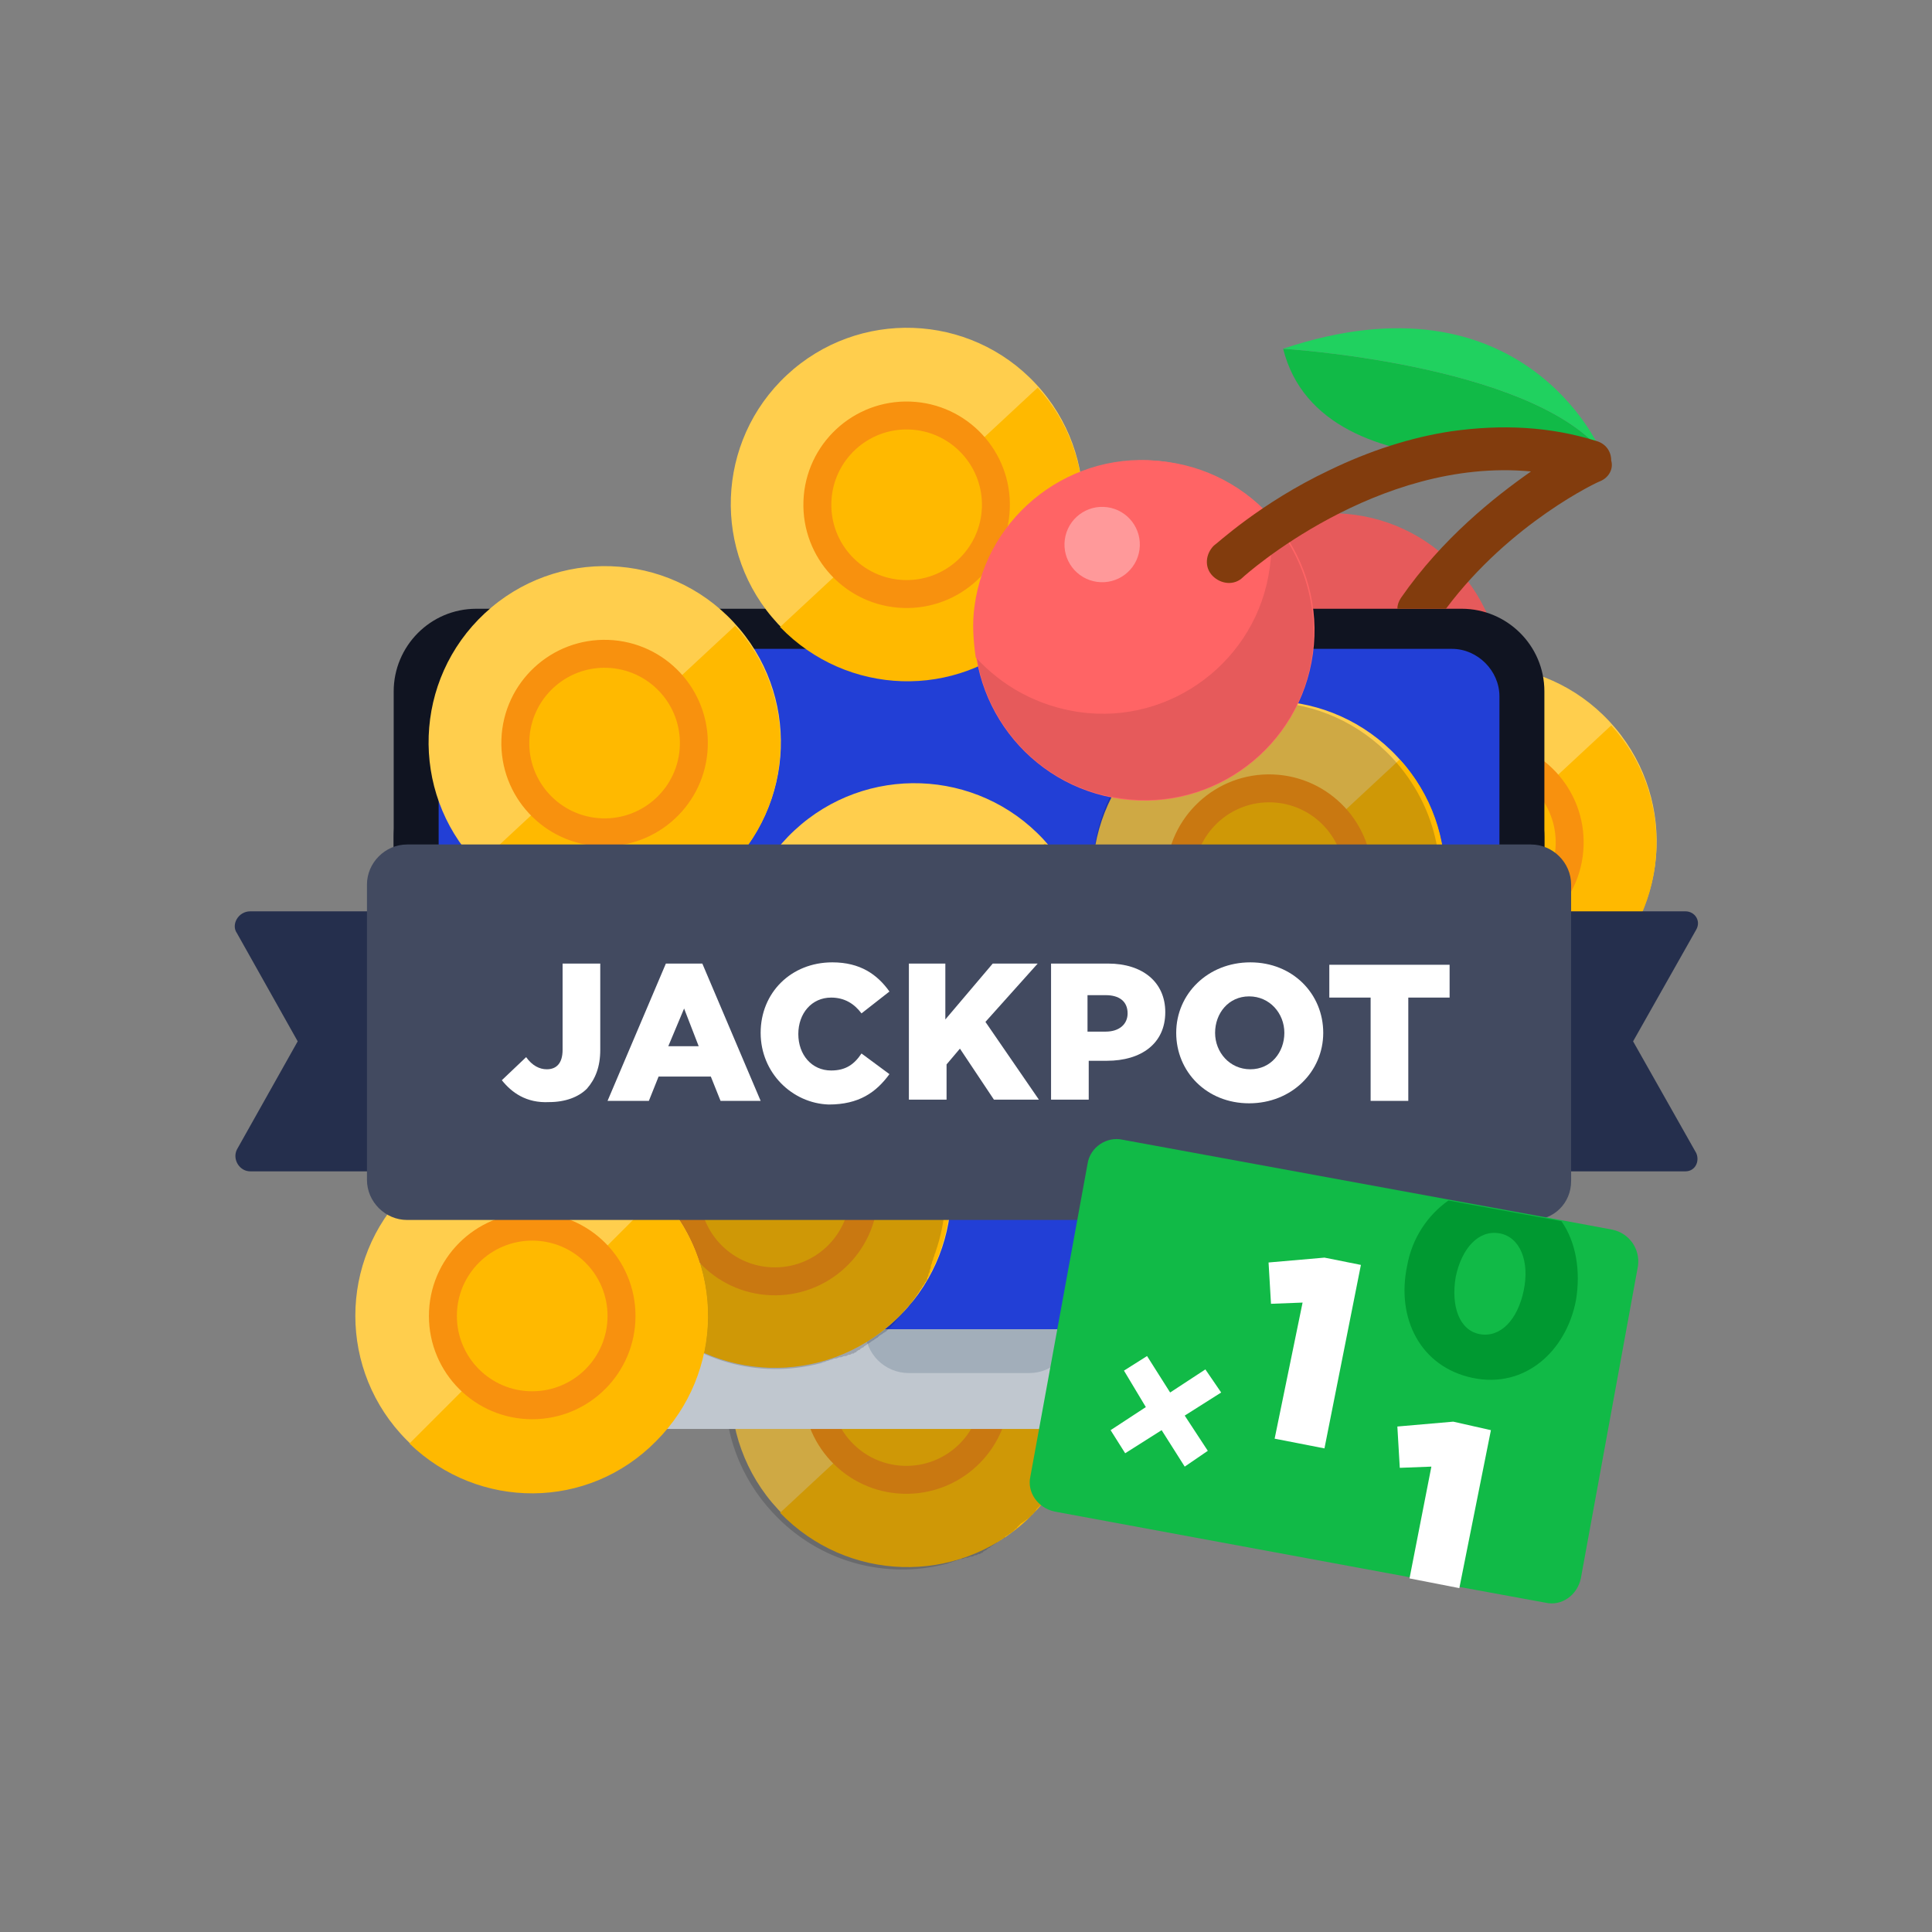 <?xml version="1.0" encoding="utf-8"?>
<!-- Generator: Adobe Illustrator 21.0.2, SVG Export Plug-In . SVG Version: 6.00 Build 0)  -->
<svg version="1.1" id="Layer_1" xmlns="http://www.w3.org/2000/svg" xmlns:xlink="http://www.w3.org/1999/xlink" x="0px" y="0px"
	 viewBox="0 0 159 159" style="enable-background:new 0 0 159 159;" xml:space="preserve">
<rect x="0" y="0" width="159" height="159" fill="#808080" stroke="none"/>
<style type="text/css">
	.st0{fill:none;}
	.st1{fill:#FFCE4D;}
	.st2{fill:#FFB900;}
	.st3{fill:none;stroke:#FFDA88;stroke-width:4.177;stroke-linecap:round;stroke-miterlimit:10;}
	.st4{fill:#F8910E;}
	.st5{fill:#11BA47;}
	.st6{fill:#20D15F;}
	.st7{fill:#E65A5B;}
	.st8{opacity:0.2;fill:#101421;}
	.st9{fill:#101421;}
	.st10{fill:#223FD6;}
	.st11{fill:#FFFFFF;}
	.st12{fill:#C0C7CF;}
	.st13{fill:#A2AEBA;}
	.st14{fill:#252F4D;}
	.st15{fill:#424A60;}
	.st16{fill:#009931;}
	.st17{fill:#FF6465;}
	.st18{fill:#FF999A;}
	.st19{fill:#823C0D;}
</style>
<rect class="st0" width="159" height="159"/>
<g>
	<g>
		
			<ellipse transform="matrix(0.732 -0.681 0.681 0.732 -13.278 67.894)" class="st1" cx="79.7" cy="50.8" rx="14.5" ry="14.5"/>
		<path class="st2" d="M69.3,60.9c5.5,5.7,14.5,6,20.3,0.6c5.8-5.4,6.2-14.5,0.9-20.3L69.3,60.9z"/>
		<path class="st3" d="M75.3,40"/>
		
			<ellipse transform="matrix(3.637737e-02 -0.999 0.999 3.637737e-02 26.023 128.664)" class="st4" cx="79.7" cy="50.8" rx="8.5" ry="8.5"/>
		
			<ellipse transform="matrix(3.637737e-02 -0.999 0.999 3.637737e-02 26.023 128.664)" class="st2" cx="79.7" cy="50.8" rx="6.2" ry="6.2"/>
	</g>
	<g>
		<path class="st5" d="M131.7,37c0,0-22.9,4.5-26.1-8.3C105.6,28.7,125.5,29.9,131.7,37z"/>
		<path class="st6" d="M131.7,37c-6.2-7.1-26.1-8.3-26.1-8.3C125.3,22.1,131.7,37,131.7,37z"/>
	</g>
	<g>
		<ellipse transform="matrix(0.136 -0.991 0.991 0.136 38.906 157.199)" class="st7" cx="109.6" cy="56.3" rx="14" ry="14"/>
	</g>
	<g>
		
			<ellipse transform="matrix(0.732 -0.681 0.681 0.732 -57.942 81.475)" class="st1" cx="74.7" cy="114.4" rx="14.5" ry="14.5"/>
		<path class="st2" d="M64.2,124.5c5.5,5.7,14.5,6,20.3,0.6c5.8-5.4,6.2-14.5,0.9-20.3L64.2,124.5z"/>
		<path class="st3" d="M70.2,103.6"/>
		
			<ellipse transform="matrix(3.637737e-02 -0.999 0.999 3.637737e-02 -42.413 184.904)" class="st4" cx="74.7" cy="114.4" rx="8.5" ry="8.5"/>
		
			<ellipse transform="matrix(3.637737e-02 -0.999 0.999 3.637737e-02 -42.413 184.904)" class="st2" cx="74.7" cy="114.4" rx="6.2" ry="6.2"/>
	</g>
	<path class="st8" d="M84.9,124.7c0.1-0.1,0.1-0.1,0.2-0.2c0,0,0.1-0.1,0.1-0.1c0-0.1,0.1-0.1,0.1-0.2c0,0,0.1-0.1,0.1-0.1
		c0,0,0.1-0.1,0.1-0.1c0,0,0.1-0.1,0.1-0.1c0,0,0.1-0.1,0.1-0.1c0,0,0.1-0.1,0.1-0.1c0,0,0.1-0.1,0.1-0.1c0-0.1,0.1-0.1,0.1-0.2
		c0,0,0.1-0.1,0.1-0.1c0-0.1,0.1-0.1,0.1-0.2c0,0,0.1-0.1,0.1-0.1c0-0.1,0.1-0.1,0.1-0.2c0,0,0.1-0.1,0.1-0.1c0-0.1,0.1-0.1,0.1-0.2
		c0,0,0-0.1,0.1-0.1c0-0.1,0.1-0.1,0.1-0.2c0,0,0-0.1,0.1-0.1c0-0.1,0.1-0.1,0.1-0.2c0,0,0-0.1,0.1-0.1c0-0.1,0.1-0.1,0.1-0.2
		c0,0,0-0.1,0-0.1c0-0.1,0.1-0.2,0.1-0.2c0,0,0-0.1,0-0.1c0-0.1,0.1-0.2,0.1-0.2c0,0,0,0,0-0.1c0-0.1,0.1-0.2,0.1-0.3c0,0,0,0,0-0.1
		c0-0.1,0.1-0.2,0.1-0.3c0,0,0,0,0,0c0-0.1,0.1-0.2,0.1-0.3c0,0,0,0,0,0c0-0.1,0.1-0.2,0.1-0.3c0,0,0,0,0,0c0-0.1,0.1-0.2,0.1-0.3
		c0,0,0,0,0,0c1.7-4.9,0.7-10.5-3.1-14.6c-5.5-5.9-14.6-6.2-20.5-0.7c-5.9,5.5-6.2,14.6-0.7,20.5c3.8,4.1,9.3,5.5,14.3,4.2
		c0,0,0,0,0,0c0.1,0,0.2-0.1,0.3-0.1c0,0,0,0,0,0c0.1,0,0.2-0.1,0.3-0.1c0,0,0,0,0,0c0.1,0,0.2-0.1,0.3-0.1c0,0,0,0,0,0
		c0.1,0,0.2-0.1,0.3-0.1c0,0,0,0,0.1,0c0.1,0,0.2-0.1,0.3-0.1c0,0,0,0,0.1,0c0.1,0,0.2-0.1,0.3-0.1c0,0,0.1,0,0.1,0
		c0.1,0,0.2-0.1,0.2-0.1c0,0,0.1,0,0.1,0c0.1,0,0.2-0.1,0.2-0.1c0,0,0.1,0,0.1,0c0.1,0,0.1-0.1,0.2-0.1c0,0,0.1,0,0.1-0.1
		c0.1,0,0.1-0.1,0.2-0.1c0,0,0.1,0,0.1-0.1c0.1,0,0.1-0.1,0.2-0.1c0,0,0.1,0,0.1-0.1c0.1,0,0.1-0.1,0.2-0.1c0,0,0.1-0.1,0.1-0.1
		c0.1,0,0.1-0.1,0.2-0.1c0,0,0.1-0.1,0.1-0.1c0.1,0,0.1-0.1,0.2-0.1c0,0,0.1-0.1,0.1-0.1c0.1,0,0.1-0.1,0.2-0.1
		c0.1,0,0.1-0.1,0.1-0.1c0,0,0.1-0.1,0.1-0.1c0.1,0,0.1-0.1,0.2-0.1c0,0,0.1-0.1,0.1-0.1c0.1,0,0.1-0.1,0.2-0.1c0,0,0.1-0.1,0.1-0.1
		c0.1-0.1,0.1-0.1,0.2-0.2c0,0,0.1,0,0.1-0.1c0.1-0.1,0.2-0.2,0.3-0.3C84.6,125,84.7,124.9,84.9,124.7
		C84.8,124.8,84.9,124.8,84.9,124.7z"/>
	<g>
		
			<ellipse transform="matrix(0.732 -0.681 0.681 0.732 -14.581 101.537)" class="st1" cx="121.9" cy="69.3" rx="14.5" ry="14.5"/>
		<path class="st2" d="M111.4,79.4c5.5,5.7,14.5,6,20.3,0.6c5.8-5.4,6.2-14.5,0.9-20.3L111.4,79.4z"/>
		<path class="st3" d="M117.4,58.4"/>
		
			<ellipse transform="matrix(3.637737e-02 -0.999 0.999 3.637737e-02 48.169 188.587)" class="st4" cx="121.9" cy="69.3" rx="8.5" ry="8.5"/>
		
			<ellipse transform="matrix(3.637737e-02 -0.999 0.999 3.637737e-02 48.169 188.587)" class="st2" cx="121.9" cy="69.3" rx="6.2" ry="6.2"/>
	</g>
	<path class="st9" d="M127.1,109.4V68.9c0-3.7-3-6.8-6.8-6.8H39.2c-3.7,0-6.8,3-6.8,6.8v40.6H127.1z"/>
	<path class="st9" d="M127.1,103.2H32.4V56.9c0-3.7,3-6.8,6.8-6.8h81.1c3.7,0,6.8,3,6.8,6.8V103.2z"/>
	<path class="st10" d="M123.4,57.3v52.1H36.1V57.3c0-2.2,1.7-3.9,3.9-3.9h79.5C121.6,53.4,123.4,55.2,123.4,57.3z"/>
	<g>
		<g>
			<path class="st11" d="M66.5,76.3"/>
		</g>
	</g>
	<path class="st12" d="M122,117.6H37.5c-2.8,0-5.1-2.3-5.1-5.1v-3.1h94.7v3.1C127.1,115.3,124.8,117.6,122,117.6z"/>
	<path class="st13" d="M84.7,113h-9.9c-2,0-3.6-1.6-3.6-3.6v0h17v0C88.2,111.4,86.7,113,84.7,113z"/>
	<g>
		<ellipse transform="matrix(0.732 -0.681 0.681 0.732 -49.718 69.69)" class="st1" cx="63.8" cy="98.1" rx="14.5" ry="14.5"/>
		<path class="st2" d="M53.3,108.1c5.5,5.7,14.5,6,20.3,0.6c5.8-5.4,6.2-14.5,0.9-20.3L53.3,108.1z"/>
		<path class="st3" d="M59.4,87.2"/>
		
			<ellipse transform="matrix(3.637737e-02 -0.999 0.999 3.637737e-02 -36.554 158.273)" class="st4" cx="63.8" cy="98.1" rx="8.5" ry="8.5"/>
		
			<ellipse transform="matrix(3.637737e-02 -0.999 0.999 3.637737e-02 -36.554 158.273)" class="st2" cx="63.8" cy="98.1" rx="6.2" ry="6.2"/>
	</g>
	<path class="st8" d="M74,108.4c0.1-0.1,0.1-0.1,0.2-0.2c0,0,0.1-0.1,0.1-0.1c0-0.1,0.1-0.1,0.1-0.2c0,0,0.1-0.1,0.1-0.1
		c0,0,0.1-0.1,0.1-0.1c0,0,0.1-0.1,0.1-0.1c0,0,0.1-0.1,0.1-0.1c0,0,0.1-0.1,0.1-0.1c0,0,0.1-0.1,0.1-0.1c0-0.1,0.1-0.1,0.1-0.2
		c0,0,0.1-0.1,0.1-0.1c0-0.1,0.1-0.1,0.1-0.2c0,0,0.1-0.1,0.1-0.1c0-0.1,0.1-0.1,0.1-0.2c0,0,0.1-0.1,0.1-0.1c0-0.1,0.1-0.1,0.1-0.2
		c0,0,0-0.1,0.1-0.1c0-0.1,0.1-0.1,0.1-0.2c0,0,0-0.1,0.1-0.1c0-0.1,0.1-0.1,0.1-0.2c0,0,0-0.1,0.1-0.1c0-0.1,0.1-0.1,0.1-0.2
		c0,0,0-0.1,0-0.1c0-0.1,0.1-0.2,0.1-0.2c0,0,0-0.1,0-0.1c0-0.1,0.1-0.2,0.1-0.2c0,0,0,0,0-0.1c0-0.1,0.1-0.2,0.1-0.3c0,0,0,0,0-0.1
		c0-0.1,0.1-0.2,0.1-0.3c0,0,0,0,0,0c0-0.1,0.1-0.2,0.1-0.3c0,0,0,0,0,0c0-0.1,0.1-0.2,0.1-0.3c0,0,0,0,0,0c0-0.1,0.1-0.2,0.1-0.3
		c0,0,0,0,0,0c1.7-4.9,0.7-10.5-3.1-14.6C69,82.3,59.8,82,53.9,87.5c-5.9,5.5-6.2,14.6-0.7,20.5c3.8,4.1,9.3,5.5,14.3,4.2
		c0,0,0,0,0,0c0.1,0,0.2-0.1,0.3-0.1c0,0,0,0,0,0c0.1,0,0.2-0.1,0.3-0.1c0,0,0,0,0,0c0.1,0,0.2-0.1,0.3-0.1c0,0,0,0,0,0
		c0.1,0,0.2-0.1,0.3-0.1c0,0,0,0,0.1,0c0.1,0,0.2-0.1,0.3-0.1c0,0,0,0,0.1,0c0.1,0,0.2-0.1,0.3-0.1c0,0,0.1,0,0.1,0
		c0.1,0,0.2-0.1,0.2-0.1c0,0,0.1,0,0.1,0c0.1,0,0.2-0.1,0.2-0.1c0,0,0.1,0,0.1,0c0.1,0,0.1-0.1,0.2-0.1c0,0,0.1,0,0.1-0.1
		c0.1,0,0.1-0.1,0.2-0.1c0,0,0.1,0,0.1-0.1c0.1,0,0.1-0.1,0.2-0.1c0,0,0.1,0,0.1-0.1c0.1,0,0.1-0.1,0.2-0.1c0,0,0.1-0.1,0.1-0.1
		c0.1,0,0.1-0.1,0.2-0.1c0,0,0.1-0.1,0.1-0.1c0.1,0,0.1-0.1,0.2-0.1c0,0,0.1-0.1,0.1-0.1c0.1,0,0.1-0.1,0.2-0.1c0,0,0.1-0.1,0.1-0.1
		c0,0,0.1-0.1,0.1-0.1c0.1,0,0.1-0.1,0.2-0.1c0,0,0.1-0.1,0.1-0.1c0.1,0,0.1-0.1,0.2-0.1c0,0,0.1-0.1,0.1-0.1
		c0.1-0.1,0.1-0.1,0.2-0.2c0,0,0.1,0,0.1-0.1c0.1-0.1,0.2-0.2,0.3-0.3C73.8,108.6,73.9,108.5,74,108.4C74,108.4,74,108.4,74,108.4z"
		/>
	<g>
		
			<ellipse transform="matrix(0.707 -0.707 0.707 0.707 -63.794 62.682)" class="st1" cx="43.8" cy="108.3" rx="14.5" ry="14.5"/>
		<path class="st2" d="M33.7,118.8c5.7,5.5,14.7,5.5,20.3-0.2c5.6-5.6,5.7-14.7,0.2-20.3L33.7,118.8z"/>
		<path class="st3" d="M38.9,97.6"/>
		<circle class="st4" cx="43.8" cy="108.3" r="8.5"/>
		<circle class="st2" cx="43.8" cy="108.3" r="6.2"/>
	</g>
	<g>
		
			<ellipse transform="matrix(0.732 -0.681 0.681 0.732 -21.184 90.422)" class="st1" cx="104.4" cy="72.2" rx="14.5" ry="14.5"/>
		<path class="st2" d="M94,82.2c5.5,5.7,14.5,6,20.3,0.6c5.8-5.4,6.2-14.5,0.9-20.3L94,82.2z"/>
		<path class="st3" d="M100,61.3"/>
		
			<ellipse transform="matrix(3.637737e-02 -0.999 0.999 3.637737e-02 28.523 173.896)" class="st4" cx="104.4" cy="72.2" rx="8.5" ry="8.5"/>
		
			<ellipse transform="matrix(3.637737e-02 -0.999 0.999 3.637737e-02 28.523 173.896)" class="st2" cx="104.4" cy="72.2" rx="6.2" ry="6.2"/>
	</g>
	<path class="st8" d="M114.7,82.4c0.1-0.1,0.1-0.1,0.2-0.2c0,0,0.1-0.1,0.1-0.1c0-0.1,0.1-0.1,0.1-0.2c0,0,0.1-0.1,0.1-0.1
		c0,0,0.1-0.1,0.1-0.1c0,0,0.1-0.1,0.1-0.1c0,0,0.1-0.1,0.1-0.1c0,0,0.1-0.1,0.1-0.1c0,0,0.1-0.1,0.1-0.1c0-0.1,0.1-0.1,0.1-0.2
		c0,0,0.1-0.1,0.1-0.1c0-0.1,0.1-0.1,0.1-0.2c0,0,0.1-0.1,0.1-0.1c0-0.1,0.1-0.1,0.1-0.2c0,0,0.1-0.1,0.1-0.1c0-0.1,0.1-0.1,0.1-0.2
		c0,0,0-0.1,0.1-0.1c0-0.1,0.1-0.1,0.1-0.2c0,0,0-0.1,0.1-0.1c0-0.1,0.1-0.1,0.1-0.2c0,0,0-0.1,0.1-0.1c0-0.1,0.1-0.1,0.1-0.2
		c0,0,0-0.1,0-0.1c0-0.1,0.1-0.2,0.1-0.2c0,0,0-0.1,0-0.1c0-0.1,0.1-0.2,0.1-0.2c0,0,0,0,0-0.1c0-0.1,0.1-0.2,0.1-0.3c0,0,0,0,0-0.1
		c0-0.1,0.1-0.2,0.1-0.3c0,0,0,0,0,0c0-0.1,0.1-0.2,0.1-0.3c0,0,0,0,0,0c0-0.1,0.1-0.2,0.1-0.3c0,0,0,0,0,0c0-0.1,0.1-0.2,0.1-0.3
		c0,0,0,0,0,0c1.7-4.9,0.7-10.5-3.1-14.6c-5.5-5.9-14.6-6.2-20.5-0.7C88.7,67,88.4,76.2,93.8,82c3.8,4.1,9.3,5.5,14.3,4.2
		c0,0,0,0,0,0c0.1,0,0.2-0.1,0.3-0.1c0,0,0,0,0,0c0.1,0,0.2-0.1,0.3-0.1c0,0,0,0,0,0c0.1,0,0.2-0.1,0.3-0.1c0,0,0,0,0,0
		c0.1,0,0.2-0.1,0.3-0.1c0,0,0,0,0.1,0c0.1,0,0.2-0.1,0.3-0.1c0,0,0,0,0.1,0c0.1,0,0.2-0.1,0.3-0.1c0,0,0.1,0,0.1,0
		c0.1,0,0.2-0.1,0.2-0.1c0,0,0.1,0,0.1,0c0.1,0,0.2-0.1,0.2-0.1c0,0,0.1,0,0.1,0c0.1,0,0.1-0.1,0.2-0.1c0,0,0.1,0,0.1-0.1
		c0.1,0,0.1-0.1,0.2-0.1c0,0,0.1,0,0.1-0.1c0.1,0,0.1-0.1,0.2-0.1c0,0,0.1,0,0.1-0.1c0.1,0,0.1-0.1,0.2-0.1c0,0,0.1-0.1,0.1-0.1
		c0.1,0,0.1-0.1,0.2-0.1c0,0,0.1-0.1,0.1-0.1c0.1,0,0.1-0.1,0.2-0.1c0,0,0.1-0.1,0.1-0.1c0.1,0,0.1-0.1,0.2-0.1c0,0,0.1-0.1,0.1-0.1
		c0,0,0.1-0.1,0.1-0.1c0.1,0,0.1-0.1,0.2-0.1c0,0,0.1-0.1,0.1-0.1c0.1,0,0.1-0.1,0.2-0.1c0,0,0.1-0.1,0.1-0.1
		c0.1-0.1,0.1-0.1,0.2-0.2c0,0,0.1,0,0.1-0.1c0.1-0.1,0.2-0.2,0.3-0.3C114.4,82.7,114.5,82.6,114.7,82.4
		C114.6,82.5,114.6,82.5,114.7,82.4z"/>
	<g>
		
			<ellipse transform="matrix(0.732 -0.681 0.681 0.732 -8.304 61.965)" class="st1" cx="74.7" cy="41.5" rx="14.5" ry="14.5"/>
		<path class="st2" d="M64.2,51.6c5.5,5.7,14.5,6,20.3,0.6c5.8-5.4,6.2-14.5,0.9-20.3L64.2,51.6z"/>
		<path class="st3" d="M70.2,30.7"/>
		
			<ellipse transform="matrix(3.637737e-02 -0.999 0.999 3.637737e-02 30.438 114.657)" class="st4" cx="74.7" cy="41.5" rx="8.5" ry="8.5"/>
		
			<ellipse transform="matrix(3.637737e-02 -0.999 0.999 3.637737e-02 30.438 114.657)" class="st2" cx="74.7" cy="41.5" rx="6.2" ry="6.2"/>
	</g>
	<g>
		
			<ellipse transform="matrix(0.732 -0.681 0.681 0.732 -28.294 50.276)" class="st1" cx="49.8" cy="61.1" rx="14.5" ry="14.5"/>
		<path class="st2" d="M39.3,71.2c5.5,5.7,14.5,6,20.3,0.6s6.2-14.5,0.9-20.3L39.3,71.2z"/>
		<path class="st3" d="M45.4,50.3"/>
		
			<ellipse transform="matrix(3.637737e-02 -0.999 0.999 3.637737e-02 -13.094 108.681)" class="st4" cx="49.8" cy="61.1" rx="8.5" ry="8.5"/>
		
			<ellipse transform="matrix(3.637737e-02 -0.999 0.999 3.637737e-02 -13.094 108.681)" class="st2" cx="49.8" cy="61.1" rx="6.2" ry="6.2"/>
	</g>
	<g>
		<ellipse transform="matrix(0.732 -0.681 0.681 0.732 -33.661 72.403)" class="st1" cx="75.3" cy="79" rx="14.5" ry="14.5"/>
		<path class="st2" d="M64.8,89.1c5.5,5.7,14.5,6,20.3,0.6c5.8-5.4,6.2-14.5,0.9-20.3L64.8,89.1z"/>
		<path class="st3" d="M70.8,68.1"/>
		
			<ellipse transform="matrix(3.637737e-02 -0.999 0.999 3.637737e-02 -6.436 151.369)" class="st4" cx="75.3" cy="79" rx="8.5" ry="8.5"/>
		
			<ellipse transform="matrix(3.637737e-02 -0.999 0.999 3.637737e-02 -6.436 151.369)" class="st2" cx="75.3" cy="79" rx="6.2" ry="6.2"/>
	</g>
	<g>
		<path class="st14" d="M39.8,96.4H20.6c-0.9,0-1.5-1-1.1-1.8l5-8.9l-5-8.9C19,76.1,19.6,75,20.6,75h19.3V96.4z"/>
		<path class="st14" d="M119,96.4h19.7c0.8,0,1.2-0.8,0.9-1.5l-5.2-9.2l5.2-9.2c0.4-0.7-0.1-1.5-0.9-1.5H119V96.4z"/>
		<g>
			<path class="st15" d="M126.1,100.4H33.5c-1.8,0-3.3-1.5-3.3-3.3V72.8c0-1.8,1.5-3.3,3.3-3.3h92.5c1.8,0,3.3,1.5,3.3,3.3v24.4
				C129.3,99,127.9,100.4,126.1,100.4z"/>
			<g>
				<g>
					<path class="st11" d="M41.3,88.9l2-1.9c0.5,0.7,1.1,1,1.7,1c0.8,0,1.3-0.5,1.3-1.6v-7.1h3.1v7.1c0,1.4-0.4,2.4-1.1,3.2
						c-0.7,0.7-1.8,1.1-3.1,1.1C43.3,90.8,42.1,89.9,41.3,88.9z"/>
					<path class="st11" d="M54.8,79.3h3l4.8,11.3h-3.3l-0.8-2h-4.3l-0.8,2H50L54.8,79.3z M57.5,86.1L56.3,83L55,86.1H57.5z"/>
					<path class="st11" d="M62.6,85c0-3.3,2.5-5.8,5.9-5.8c2.3,0,3.7,1,4.7,2.4l-2.3,1.8c-0.6-0.8-1.4-1.3-2.5-1.3
						c-1.6,0-2.7,1.3-2.7,3c0,1.7,1.1,3,2.7,3c1.2,0,1.9-0.5,2.5-1.4l2.3,1.7c-1.1,1.5-2.5,2.5-5,2.5C65.2,90.8,62.6,88.3,62.6,85z"
						/>
					<path class="st11" d="M74.7,79.3h3.1v4.6l3.9-4.6h3.7l-4.3,4.8l4.4,6.4h-3.7l-2.8-4.2l-1.1,1.3v2.9h-3.1V79.3z"/>
					<path class="st11" d="M86.4,79.3h4.8c2.8,0,4.7,1.5,4.7,4c0,2.6-2,4-4.8,4h-1.5v3.2h-3.1V79.3z M91,84.9c1.1,0,1.8-0.6,1.8-1.5
						c0-1-0.7-1.5-1.8-1.5h-1.5v3H91z"/>
					<path class="st11" d="M96.8,85c0-3.2,2.6-5.8,6.1-5.8s6,2.6,6,5.8c0,3.2-2.6,5.8-6.1,5.8S96.8,88.2,96.8,85z M105.7,85
						c0-1.6-1.2-3-2.9-3c-1.7,0-2.8,1.4-2.8,3c0,1.6,1.2,3,2.9,3C104.6,88,105.7,86.6,105.7,85z"/>
					<path class="st11" d="M112.8,82.1h-3.4v-2.7h9.9v2.7h-3.4v8.5h-3.1V82.1z"/>
				</g>
			</g>
		</g>
	</g>
	<g>
		<path class="st5" d="M134.8,104.2l-4.7,25.7c-0.3,1.4-1.6,2.3-2.9,2l-7.1-1.3l-4.1-0.8l-29.2-5.4c-1.4-0.3-2.3-1.6-2-2.9l4.7-25.7
			c0.2-1.4,1.6-2.3,2.9-2l26.7,4.9l9.3,1.7c0,0,0,0,0,0l4.3,0.8C134.1,101.5,135,102.8,134.8,104.2z"/>
		<polygon class="st11" points="97.5,116.5 99.4,119.4 97.5,120.7 95.6,117.7 92.6,119.6 91.4,117.7 94.3,115.8 92.5,112.8 
			94.4,111.6 96.3,114.6 99.2,112.7 100.5,114.6 		"/>
		<g>
			<path class="st11" d="M107.2,107.2l-2.6,0.1l-0.2-3.4l4.6-0.4l3,0.6l-3,15.1l-4.1-0.8L107.2,107.2z"/>
			<path class="st11" d="M119.6,117l-4.6,0.4l0.2,3.4l2.6-0.1l-1.8,9.2l4.1,0.8l2.6-13L119.6,117z"/>
			<path class="st16" d="M128.5,100.5C128.5,100.5,128.5,100.5,128.5,100.5l-9.3-1.7c-1.7,1.2-3,3.1-3.4,5.4
				c-0.9,4.3,1.1,8.3,5.4,9.2c4.3,0.9,7.7-2.2,8.5-6.4C130.1,104.6,129.7,102.2,128.5,100.5z M125.4,106.2c-0.5,2.4-1.9,3.9-3.6,3.6
				c-1.7-0.3-2.4-2.3-2-4.7c0.5-2.4,1.9-3.9,3.6-3.6S125.9,103.8,125.4,106.2z"/>
		</g>
	</g>
	<ellipse transform="matrix(0.136 -0.991 0.991 0.136 29.948 138.084)" class="st17" cx="94.1" cy="51.9" rx="14" ry="14"/>
	<path class="st7" d="M108,53.8c-1,7.6-8.1,13-15.7,11.9c-6.2-0.8-10.9-5.6-11.9-11.5c-0.2-1.4-0.3-2.8-0.1-4.2
		c1-7.6,8.1-13,15.7-11.9c3.4,0.5,6.3,2.1,8.5,4.5C107.1,45.5,108.5,49.5,108,53.8z"/>
	<path class="st17" d="M104.5,46.7c-1,7.6-8.1,13-15.7,11.9c-3.4-0.5-6.3-2.1-8.5-4.5c-0.2-1.4-0.3-2.8-0.1-4.2
		c1-7.6,8.1-13,15.7-11.9c3.4,0.5,6.3,2.1,8.5,4.5C104.7,43.9,104.7,45.3,104.5,46.7z"/>
	<ellipse transform="matrix(0.136 -0.991 0.991 0.136 33.974 128.606)" class="st18" cx="90.7" cy="44.8" rx="3.1" ry="3.1"/>
	<g>
		<path class="st19" d="M131.7,39.6c-0.1,0-7.4,3.4-12.7,10.5h-4c0-0.3,0.1-0.6,0.3-0.9c3.4-4.9,7.7-8.3,10.7-10.4
			c-12.7-1.2-23.6,8.6-23.7,8.7c-0.7,0.7-1.8,0.6-2.5-0.1c-0.7-0.7-0.6-1.8,0.1-2.5c0.2-0.1,3.8-3.5,9.5-6.2c3.3-1.6,6.7-2.7,10-3.2
			c4.2-0.6,8.2-0.4,12,0.8c0.7,0.2,1.2,0.8,1.2,1.6C132.8,38.6,132.4,39.3,131.7,39.6z"/>
	</g>
</g>
</svg>
